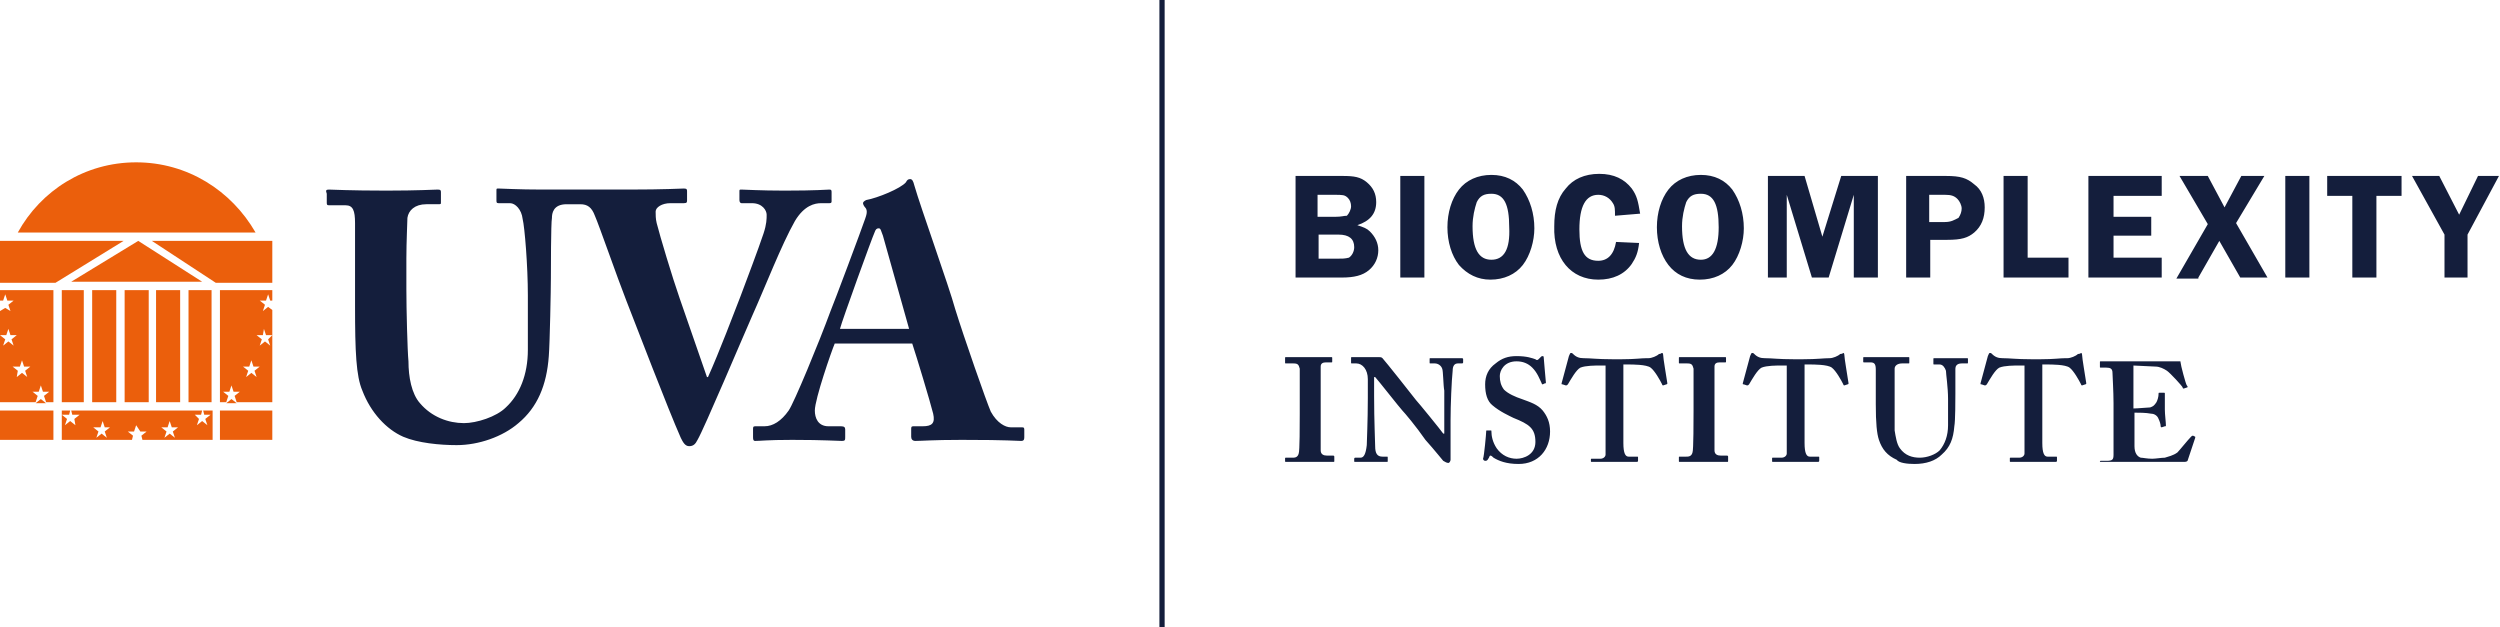 <svg version="1.1" xmlns="http://www.w3.org/2000/svg" xmlns:xlink="http://www.w3.org/1999/xlink" x="0px" y="0px"
	 viewBox="0 0 238.7 59.9" xml:space="preserve">
   <title>UVA Biocomplexity Logo</title>
<path fill="#141E3C" d="M208.6,44.1c0.2,0,0.3-0.1,0.3-0.2
	l0.7-2.1c0-0.1,0-0.1,0-0.1l-0.2-0.1c-0.1,0-0.1,0-0.2,0.1c-0.3,0.3-1.1,1.3-1.3,1.5c-0.4,0.3-0.9,0.4-1.2,0.5
	c-0.3,0-0.9,0.1-1.2,0.1c-0.5,0-0.9-0.1-1.1-0.1c-0.3-0.1-0.6-0.4-0.6-1.1c0-0.3,0-1.6,0-2.4l0-0.8c0.4,0,1.1,0,1.6,0.1
	c0.3,0,0.6,0.2,0.7,0.5c0.1,0.2,0.2,0.5,0.2,0.7c0,0.1,0.1,0.1,0.1,0.1l0.3-0.1c0.1,0,0.1,0,0.1-0.1c0-0.3-0.1-1-0.1-1.5
	c0-0.4,0-1.3,0-1.5c0-0.1,0-0.1-0.1-0.1l-0.4,0c-0.1,0-0.1,0-0.1,0.1c0,0.3-0.1,0.6-0.2,0.8c-0.2,0.3-0.3,0.4-0.6,0.5
	c-0.2,0-1.2,0.1-1.6,0.1l0-4.1l2.1,0.1c0.4,0,0.8,0.2,1.1,0.4c0.3,0.2,1.5,1.5,1.5,1.6c0,0.1,0.1,0.1,0.1,0.1l0.3-0.1
	c0.1,0,0.1-0.1,0-0.2c-0.1-0.1-0.6-2-0.6-2.2c0-0.1,0-0.1-0.1-0.1c-0.1,0-0.3,0-0.5,0l-0.1,0c-0.6,0-3.2,0-4.2,0l-0.7,0
	c-1.2,0-1.7,0-2,0c-0.1,0-0.1,0-0.1,0.1v0.4c0,0.1,0,0.1,0.1,0.1h0.5c0.4,0,0.6,0.1,0.6,0.5c0,0.2,0.1,1.8,0.1,2.9l0,4.9
	c0,0.5-0.1,0.6-0.7,0.6h-0.5c-0.1,0-0.1,0-0.1,0.1V44c0,0.1,0,0.1,0.1,0.1c0.1,0,0.3,0,0.6,0c0.3,0,0.7,0,1.2,0l0.7,0
	c1.9,0,3.2,0,4,0C208.2,44.1,208.5,44.1,208.6,44.1z M194,44.1l0.2,0c1.5,0,2,0,2.1,0c0.1,0,0.1-0.1,0.1-0.1v-0.3
	c0-0.1,0-0.1-0.1-0.1h-0.8c-0.3,0-0.5-0.3-0.5-1.3v-7.5h0.4c0.5,0,1.8,0,2.2,0.3c0.4,0.3,0.9,1.2,1.1,1.6c0,0.1,0.1,0.1,0.1,0.1
	l0.3-0.1c0,0,0.1,0,0.1-0.1c-0.1-0.7-0.4-2.4-0.4-2.7c0-0.2-0.1-0.2-0.1-0.2s-0.1,0.1-0.3,0.1c-0.2,0.2-0.7,0.4-1,0.4l-0.2,0
	c-0.5,0-1.1,0.1-2.3,0.1l-1,0c-1.4,0-2-0.1-2.7-0.1c-0.4,0-0.7-0.1-1-0.4c-0.1-0.1-0.1-0.1-0.2-0.1c-0.1,0-0.1,0.1-0.2,0.3l-0.7,2.6
	c0,0.1,0,0.1,0.1,0.1l0.3,0.1c0.1,0,0.1,0,0.2-0.1c0.3-0.5,0.8-1.4,1.2-1.6c0.5-0.2,1.4-0.2,1.9-0.2l0.5,0l0,4c0,1.2,0,4.2,0,4.4
	c0,0.2-0.2,0.4-0.5,0.4H192c-0.1,0-0.1,0-0.1,0.1V44c0,0.1,0,0.1,0.1,0.1C192.2,44.1,192.7,44.1,194,44.1z M182.8,44.3
	c1.1,0,2-0.3,2.6-0.9c0.8-0.7,1.1-1.5,1.2-2.7c0.1-0.5,0.1-2.6,0.1-3.1l0-0.4c0-0.6,0-1.9,0-2c0-0.2,0.1-0.5,0.6-0.5h0.5
	c0.1,0,0.1,0,0.1-0.1v-0.3c0-0.1,0-0.1-0.1-0.1c-0.1,0-0.5,0-1.2,0l-0.2,0c-0.9,0-1.6,0-1.7,0c-0.1,0-0.1,0-0.1,0.1v0.4
	c0,0.1,0,0.1,0.1,0.1h0.5c0.3,0,0.5,0.3,0.6,0.6c0,0.3,0.2,1.6,0.2,2.7v2.5c0,1-0.3,1.8-0.8,2.4c-0.4,0.4-1.2,0.7-1.9,0.7
	c-0.7,0-1.4-0.2-1.9-0.9c-0.3-0.4-0.4-1.1-0.5-1.7c0-0.4,0-1.4,0-2.1V37c0-0.8,0-1.7,0-1.8c0-0.3,0.3-0.5,0.7-0.5h0.6
	c0.1,0,0.1,0,0.1-0.1v-0.4c0-0.1,0-0.1-0.1-0.1c-0.2,0-0.8,0-1.8,0l-0.2,0c-1.3,0-2,0-2.2,0c-0.1,0-0.1,0-0.1,0.1v0.3
	c0,0.1,0,0.1,0.1,0.1h0.6c0.4,0,0.5,0.2,0.5,0.7v3.3c0,1.8,0.1,2.8,0.3,3.4c0.3,0.9,0.8,1.5,1.7,1.9
	C181.3,44.2,182.1,44.3,182.8,44.3z M171.3,44.1l0.2,0c1.5,0,2,0,2.1,0c0.1,0,0.1-0.1,0.1-0.1v-0.3c0-0.1,0-0.1-0.1-0.1h-0.8
	c-0.3,0-0.5-0.3-0.5-1.3v-7.5h0.4c0.5,0,1.8,0,2.2,0.3c0.4,0.3,0.9,1.2,1.1,1.6c0,0.1,0.1,0.1,0.1,0.1l0.3-0.1c0,0,0.1,0,0.1-0.1
	c-0.1-0.7-0.4-2.4-0.4-2.7c0-0.2-0.1-0.2-0.1-0.2s-0.1,0.1-0.3,0.1c-0.2,0.2-0.7,0.4-1,0.4c-0.6,0-1.2,0.1-2.5,0.1l-1,0
	c-1.4,0-2-0.1-2.7-0.1c-0.4,0-0.7-0.1-1-0.4c-0.1-0.1-0.1-0.1-0.2-0.1c-0.1,0-0.1,0.1-0.2,0.3l-0.7,2.6c0,0.1,0,0.1,0.1,0.1l0.3,0.1
	c0.1,0,0.1,0,0.2-0.1c0.3-0.5,0.8-1.4,1.2-1.6c0.5-0.2,1.4-0.2,1.9-0.2l0.5,0l0,4.3c0,1.3,0,3.8,0,4.1c0,0.2-0.2,0.4-0.5,0.4h-0.8
	c-0.1,0-0.1,0-0.1,0.1V44c0,0.1,0,0.1,0.1,0.1C169.5,44.1,170,44.1,171.3,44.1z M162.7,44.1l0.2,0c1.3,0,1.9,0,2,0
	c0.1,0,0.1,0,0.1-0.1v-0.4c0-0.1-0.1-0.1-0.1-0.1h-0.6c-0.3,0-0.6-0.1-0.6-0.5c0-0.1,0-2.8,0-3.4v-1.3c0-0.6,0-3.2,0-3.3
	c0-0.3,0.2-0.4,0.5-0.4h0.5c0.1,0,0.1,0,0.1-0.1v-0.3c0-0.1,0-0.1-0.1-0.1c-0.2,0-0.6,0-1.8,0l-0.2,0c-1.4,0-2.1,0-2.3,0
	c-0.1,0-0.1,0-0.1,0.1v0.4c0,0.1,0,0.1,0.1,0.1h0.7c0.4,0,0.5,0.1,0.6,0.5c0,0.2,0,2.7,0,3v1c0,0.8,0,3.8-0.1,4
	c-0.1,0.4-0.4,0.4-0.6,0.4h-0.6c-0.1,0-0.1,0-0.1,0.1V44c0,0.1,0,0.1,0.1,0.1C160.9,44.1,161.5,44.1,162.7,44.1z M154,44.1l0.2,0
	c1.5,0,2,0,2.1,0c0.1,0,0.1-0.1,0.1-0.1v-0.3c0-0.1,0-0.1-0.1-0.1h-0.8c-0.3,0-0.5-0.3-0.5-1.3v-7.5h0.4c0.5,0,1.8,0,2.2,0.3
	c0.4,0.3,0.9,1.2,1.1,1.6c0,0.1,0.1,0.1,0.1,0.1l0.3-0.1c0,0,0.1,0,0.1-0.1c-0.1-0.7-0.4-2.4-0.4-2.7c0-0.2-0.1-0.2-0.1-0.2
	c-0.1,0-0.1,0.1-0.3,0.1c-0.2,0.2-0.7,0.4-1,0.4l-0.2,0c-0.5,0-1.1,0.1-2.3,0.1l-1,0c-1.4,0-2-0.1-2.7-0.1c-0.4,0-0.7-0.1-1-0.4
	c-0.1-0.1-0.1-0.1-0.2-0.1c-0.1,0-0.1,0.1-0.2,0.3l-0.7,2.6c0,0.1,0,0.1,0.1,0.1l0.3,0.1c0.1,0,0.1,0,0.2-0.1
	c0.3-0.5,0.8-1.4,1.2-1.6c0.5-0.2,1.4-0.2,1.9-0.2l0.5,0l0,3.9c0,1.1,0,4.3,0,4.6c0,0.2-0.2,0.4-0.5,0.4H152c-0.1,0-0.1,0-0.1,0.1
	V44c0,0.1,0,0.1,0.1,0.1C152.2,44.1,152.8,44.1,154,44.1z M145,44.3c1.9,0,3-1.4,3-3.1c0-0.9-0.3-1.5-0.7-2c-0.5-0.6-1.2-0.8-2-1.1
	c-0.6-0.2-1.3-0.5-1.7-0.9c-0.3-0.4-0.4-0.8-0.4-1.3c0-0.5,0.4-1.4,1.6-1.4c0.6,0,1.1,0.2,1.5,0.6c0.5,0.5,0.7,1.1,0.9,1.5
	c0,0.1,0.1,0.1,0.1,0.1l0.2-0.1c0.1,0,0.1,0,0.1-0.1c0-0.1-0.2-2.1-0.2-2.3c0-0.1,0-0.2-0.1-0.2c-0.1,0-0.1,0-0.2,0.1l-0.2,0.2
	c-0.1,0.1-0.2,0.1-0.3,0c-0.3-0.1-0.8-0.3-1.8-0.3c-0.8,0-1.4,0.2-2,0.7c-0.7,0.5-1,1.2-1,2c0,0.9,0.2,1.6,0.7,2
	c0.7,0.6,1.6,1,2,1.2c1.5,0.6,2.1,1,2.1,2.3c0,1.2-1.1,1.6-1.8,1.6c-0.7,0-1.4-0.3-1.9-1c-0.4-0.6-0.5-1.2-0.5-1.6
	c0-0.1,0-0.1-0.1-0.1l-0.3,0c-0.1,0-0.1,0-0.1,0.1c0,0.2-0.2,2.4-0.3,2.6c0,0.1,0.1,0.2,0.2,0.2c0.1,0,0.2,0,0.3-0.2
	c0.1-0.1,0.1-0.3,0.2-0.3s0.2,0.1,0.3,0.2C143.1,44,143.8,44.3,145,44.3z M138.3,44.2c0.1,0,0.2-0.2,0.2-0.3l0-3.8
	c0-1.4,0.1-3.8,0.2-4.7c0-0.5,0.2-0.7,0.5-0.7h0.4c0.1,0,0.1-0.1,0.1-0.1v-0.3c0,0,0-0.1-0.1-0.1c-0.2,0-0.5,0-1.2,0l-0.2,0
	c-1,0-1.4,0-1.6,0c-0.1,0-0.1,0-0.1,0.1v0.3c0,0.1,0,0.1,0.1,0.1h0.4c0.3,0,0.6,0.2,0.7,0.5c0.1,0.2,0.1,1.6,0.2,2.1
	c0,0.5,0,1.1,0,1.8l0,2.3h-0.1c-0.2-0.3-2.4-3-2.6-3.2c-0.3-0.4-3-3.8-3.2-4c-0.1-0.1-0.2-0.1-0.3-0.1c-0.1,0-0.2,0-0.4,0
	c-0.2,0-0.4,0-0.6,0l-0.5,0c-0.3,0-0.5,0-0.7,0c-0.3,0-0.4,0-0.4,0c-0.1,0-0.1,0-0.1,0.1v0.4c0,0.1,0,0.1,0.1,0.1h0.4
	c0.6,0,1.1,0.6,1.1,1.5v1.8c0,2.2-0.1,4.2-0.1,4.5c-0.1,0.9-0.3,1.2-0.6,1.2h-0.5c-0.1,0-0.1,0.1-0.1,0.1V44c0,0.1,0,0.1,0.1,0.1
	c0.1,0,1.1,0,1.5,0c0.5,0,1.4,0,1.5,0c0.1,0,0.1,0,0.1-0.1v-0.3c0-0.1,0-0.1-0.1-0.1H132c-0.5,0-0.7-0.3-0.7-1
	c0-0.4-0.1-2.4-0.1-4.8V36h0.1c0.2,0.2,2.4,3,2.6,3.2c0.2,0.2,1.3,1.5,2.2,2.8c0.9,1,1.6,1.9,1.7,2C138,44.1,138.1,44.2,138.3,44.2z
	 M125.1,44.1l0.2,0c1.3,0,1.9,0,2,0c0.1,0,0.1,0,0.1-0.1v-0.4c0-0.1-0.1-0.1-0.1-0.1h-0.6c-0.3,0-0.6-0.1-0.6-0.5l0-0.1
	c0-0.6,0-3.3,0-3.4v-1.1c0-0.2,0-3.3,0-3.4c0-0.3,0.2-0.4,0.5-0.4h0.5c0.1,0,0.1,0,0.1-0.1v-0.3c0-0.1,0-0.1-0.1-0.1
	c-0.2,0-0.6,0-1.8,0l-0.2,0c-1.4,0-2.1,0-2.3,0c-0.1,0-0.1,0-0.1,0.1v0.4c0,0.1,0,0.1,0.1,0.1h0.7c0.4,0,0.5,0.1,0.6,0.5
	c0,0.2,0,2.2,0,2.9l0,1.4c0,1,0,3.6-0.1,3.8c-0.1,0.4-0.4,0.4-0.6,0.4h-0.6c-0.1,0-0.1,0-0.1,0.1V44c0,0.1,0,0.1,0.1,0.1
	C123.3,44.1,123.8,44.1,125.1,44.1z M235.6,26.5v-4.1l3-5.6h-2l-1.8,3.7l-1.9-3.7h-2.6l3.1,5.6v4.1H235.6z M226.9,26.5v-7.8h2.4
	v-1.9h-7.1v1.9h2.4v7.8H226.9z M220.5,26.5v-9.7h-2.3v9.7H220.5z M209.9,26.5l2-3.5l2,3.5h2.6l-3-5.2l2.7-4.5H214l-1.6,3l-1.6-3
	h-2.7l2.7,4.6l-3,5.2H209.9z M206.4,26.5v-1.9h-4.6v-2.1h3.6v-1.8h-3.6v-2h4.6v-1.9h-7v9.7H206.4z M197.5,26.5v-1.9h-3.9v-7.8h-2.3
	v9.7H197.5z M185.7,21.2h-1.5v-2.6h1.5c0.6,0,0.9,0.1,1.2,0.4c0.2,0.2,0.4,0.6,0.4,0.9c0,0.3-0.1,0.6-0.3,0.9
	C186.6,21,186.3,21.2,185.7,21.2z M184.3,26.5v-3.6h1.6c1.4,0,2-0.2,2.6-0.7c0.7-0.6,1-1.4,1-2.4c0-0.9-0.3-1.7-1-2.2
	c-0.7-0.6-1.3-0.8-2.7-0.8h-3.8v9.7H184.3z M170.6,26.5v-7.9l2.4,7.9h1.6l2.4-7.9v7.9h2.3v-9.7h-3.5l-1.8,5.8l-1.7-5.8h-3.5v9.7
	H170.6z M162.4,24.8c-1.2,0-1.8-1-1.8-3.2c0-0.9,0.2-1.7,0.4-2.3c0.3-0.6,0.7-0.8,1.4-0.8c1.2,0,1.7,1,1.7,3.2
	C164.1,23.8,163.5,24.8,162.4,24.8z M162.3,26.7c1.3,0,2.4-0.5,3.1-1.4c0.7-0.9,1.1-2.3,1.1-3.5c0-1.4-0.4-2.7-1.1-3.7
	c-0.7-0.9-1.7-1.4-3-1.4s-2.4,0.5-3.1,1.4c-0.7,0.9-1.1,2.2-1.1,3.6c0,1.4,0.4,2.7,1.1,3.6C160,26.2,161,26.7,162.3,26.7z
	 M152.6,26.7c1.4,0,2.5-0.5,3.2-1.5c0.4-0.6,0.6-1.1,0.7-2l-2.2-0.1c-0.2,1.2-0.8,1.8-1.7,1.8c-1.3,0-1.8-0.9-1.8-3
	c0-2.2,0.6-3.3,1.8-3.3c0.6,0,1.1,0.3,1.4,0.8c0.2,0.3,0.2,0.6,0.2,1.2l2.4-0.2c-0.2-1.2-0.3-1.7-0.8-2.4c-0.7-0.9-1.7-1.4-3.1-1.4
	c-1.4,0-2.5,0.5-3.2,1.4c-0.8,0.9-1.1,2.1-1.1,3.6C148.3,24.7,150,26.7,152.6,26.7z M142.4,24.8c-1.2,0-1.8-1-1.8-3.2
	c0-0.9,0.2-1.7,0.4-2.3c0.3-0.6,0.7-0.8,1.4-0.8c1.2,0,1.7,1,1.7,3.2C144.2,23.8,143.6,24.8,142.4,24.8z M142.3,26.7
	c1.3,0,2.4-0.5,3.1-1.4c0.7-0.9,1.1-2.3,1.1-3.5c0-1.4-0.4-2.7-1.1-3.7c-0.7-0.9-1.7-1.4-3-1.4s-2.4,0.5-3.1,1.4
	c-0.7,0.9-1.1,2.2-1.1,3.6c0,1.4,0.4,2.7,1.1,3.6C140.1,26.2,141.1,26.7,142.3,26.7z M136,26.5v-9.7h-2.3v9.7H136z M127.6,24.7h-1.7
	v-2.3h1.9c1,0,1.5,0.4,1.5,1.2c0,0.4-0.2,0.8-0.5,1C128.4,24.7,128.2,24.7,127.6,24.7z M127.5,20.7h-1.7v-2.1h1.6c0.8,0,1,0,1.3,0.3
	c0.2,0.2,0.3,0.5,0.3,0.8c0,0.3-0.2,0.7-0.4,0.9C128.3,20.6,128.1,20.7,127.5,20.7z M128.1,26.5c1.2,0,2-0.2,2.6-0.7
	c0.6-0.5,0.9-1.2,0.9-1.9c0-0.7-0.3-1.3-0.8-1.8c-0.3-0.3-0.6-0.4-1.2-0.6c1.2-0.4,1.8-1.1,1.8-2.2c0-0.8-0.3-1.4-0.9-1.9
	c-0.6-0.5-1.2-0.6-2.3-0.6h-4.5v9.7H128.1z M110.7,0h0.5v59.9h-0.5V0z M83.9,21.8c-0.2,0-0.3,0.1-0.4,0.4c-0.2,0.4-3.1,8.4-3.3,9.2
	h6.6l-2.5-8.9C84.1,22,84.1,21.8,83.9,21.8z M86.9,17.1c0.2,0,0.3,0.2,0.4,0.6c0.6,2.1,3.3,9.6,3.9,11.8c0.8,2.6,3,8.9,3.4,9.8
	c0.6,1.1,1.4,1.5,1.9,1.5h1.1c0.2,0,0.2,0.1,0.2,0.3v0.6c0,0.2,0,0.4-0.3,0.4C97,42.1,96.3,42,92,42l-0.3,0c-2.6,0-3.7,0.1-4.3,0.1
	c-0.3,0-0.4-0.2-0.4-0.4V41c0-0.2,0-0.3,0.2-0.3h0.9c0.9,0,1.2-0.3,1-1.2c-0.3-1.2-1.6-5.5-2-6.7h-7.4c-0.3,0.7-1.9,5.3-1.9,6.4
	c0,0.7,0.3,1.5,1.3,1.5h1.2c0.3,0,0.4,0.1,0.4,0.3v0.7c0,0.3,0,0.4-0.3,0.4c-0.4,0-1.8-0.1-4.6-0.1l-0.3,0c-2.2,0-2.9,0.1-3.4,0.1
	c-0.2,0-0.2-0.2-0.2-0.4V41c0-0.2,0-0.3,0.2-0.3H73c0.8,0,1.6-0.5,2.3-1.5c0.5-0.7,2.9-6.5,4-9.5c0.3-0.7,3-7.9,3.3-8.8
	c0.1-0.3,0.3-0.8,0-1.1c-0.1-0.1-0.2-0.3-0.2-0.4c0-0.1,0.1-0.2,0.3-0.3c1.1-0.2,3.3-1.1,3.8-1.7C86.6,17.2,86.7,17.1,86.9,17.1z
	 M31.4,18.1c0.3,0,2,0.1,5.5,0.1c3,0,4.6-0.1,4.9-0.1c0.3,0,0.3,0.1,0.3,0.3v0.9c0,0.2,0,0.2-0.3,0.2h-1.1c-1.1,0-1.7,0.6-1.8,1.3
	c0,0.3-0.1,2.3-0.1,3.9l0,2.9c0,1.9,0.1,5.9,0.2,6.9c0,1.5,0.3,3.1,1.1,4c1.1,1.3,2.7,1.9,4.2,1.9c1.2,0,3.1-0.6,4-1.5
	c1.3-1.2,2.1-3.1,2.1-5.5v-5.2c0-2.8-0.3-6.5-0.5-7.3c-0.1-0.9-0.7-1.5-1.2-1.5h-1.1c-0.2,0-0.2-0.1-0.2-0.3v-0.9
	c0-0.2,0-0.2,0.2-0.2c0.3,0,1.9,0.1,4.2,0.1c1,0,1.9,0,2.5,0c0.1,0,0.3,0,0.5,0c0.2,0,0.4,0,0.5,0c0.7,0,1.9,0,3.7,0l1,0
	c3.5,0,5-0.1,5.3-0.1c0.3,0,0.3,0.1,0.3,0.3v0.8c0,0.2,0,0.3-0.3,0.3H64c-0.8,0-1.4,0.4-1.4,0.8c0,0.3,0,0.7,0.1,1.1
	c0.3,1.2,1.5,5.2,2.2,7.2l2.6,7.5h0.1c1-2.2,2.6-6.4,3.1-7.7c0.6-1.6,1.7-4.5,2.2-6c0.3-0.9,0.3-1.4,0.3-1.8c0-0.4-0.4-1.1-1.4-1.1
	h-1c-0.1,0-0.2-0.1-0.2-0.3v-0.8c0-0.2,0-0.2,0.2-0.2c0.3,0,1.8,0.1,4.1,0.1c3.1,0,4-0.1,4.3-0.1c0.2,0,0.2,0.1,0.2,0.3v0.8
	c0,0.1,0,0.2-0.2,0.2h-0.8c-0.6,0-1.6,0.2-2.5,1.7c-1.3,2.3-2.8,6.2-4.1,9.1c-0.8,1.8-4.6,10.8-5.2,11.8c-0.2,0.4-0.4,0.6-0.8,0.6
	c-0.4,0-0.6-0.4-0.8-0.8c-1.2-2.7-4.3-10.8-5.2-13.1c-0.9-2.3-2.6-7.2-3-8.1c-0.3-0.8-0.7-1.1-1.4-1.1h-1.3c-1.3,0-1.4,0.9-1.4,1.3
	c-0.1,0.5-0.1,5.1-0.1,5.6l0,0.1c0,1-0.1,6.3-0.2,7.5c-0.2,2.8-1.1,4.9-2.9,6.4c-1.5,1.3-3.8,2.1-5.9,2.1c-1.6,0-3.7-0.2-5.1-0.8
	c-1.6-0.7-3.1-2.3-3.9-4.4c-0.6-1.4-0.7-3.7-0.7-8.1v-7.9c0-1.2-0.2-1.7-0.9-1.7h-1.6c-0.2,0-0.2-0.1-0.2-0.3v-0.8
	C31.1,18.2,31.1,18.1,31.4,18.1z"/>
<path fill="#EB5F0C" d="M13,15.5c4.9,0,9.1,2.7,11.4,6.7H1.7
	C3.9,18.2,8.1,15.5,13,15.5z M26,23v4h-5.4l-6.1-4H26z M11.8,23l-6.5,4H0v-4H11.8z M13.2,23l6.1,3.9H6.8L13.2,23z M0.8,31.4L0.6,32
	H0l0.5,0.4l-0.2,0.6l0.5-0.4l0.5,0.4l-0.2-0.6L1.6,32H1L0.8,31.4z M24,34.4L23.8,35h-0.6l0.5,0.4L23.5,36l0.5-0.4l0.5,0.4l-0.2-0.6
	l0.5-0.4h-0.6L24,34.4z M2.1,34.4L1.9,35H1.2l0.5,0.4L1.6,36l0.5-0.4L2.6,36l-0.2-0.6L2.9,35H2.3L2.1,34.4z M22.1,38.1l0.5,0.4h-1
	L22.1,38.1z M26,27.7v1h-0.2l-0.2-0.6l-0.2,0.6h-0.6l0.5,0.4l-0.2,0.6l0.5-0.4l0.4,0.3V32h-0.6l-0.2-0.6L25.1,32h-0.6l0.5,0.4
	l-0.2,0.6l0.5-0.4l0.5,0.4l-0.2-0.6L26,32v6.4h-3.4l-0.2-0.6l0.5-0.4h-0.6l-0.2-0.6l-0.2,0.6h-0.6l0.5,0.4l-0.2,0.6H21V27.7H26z
	 M20.2,27.7v10.7H18V27.7H20.2z M8,27.7v10.7H5.9V27.7H8z M11.1,27.7v10.7H8.8V27.7H11.1z M14.2,27.7v10.7h-2.3V27.7H14.2z
	 M5.1,27.7v10.7H4.4l-0.2-0.6l0.5-0.4H4.1l-0.2-0.6l-0.2,0.6H3.1l0.5,0.4l-0.2,0.6H0L0,32l0-2.3l0.5-0.3L1,29.7l-0.2-0.6l0.5-0.4
	H0.7l-0.2-0.6l-0.1,0.3l-0.1,0.3H0v-1H5.1z M3.9,38.1l0.5,0.4h-1L3.9,38.1z M17.2,27.7v10.7h-2.3V27.7H17.2z M9.8,40.2l-0.2,0.6H8.9
	l0.5,0.4l-0.2,0.6l0.5-0.4l0.5,0.4l-0.2-0.6l0.5-0.4H10L9.8,40.2z M16.2,40.2L16,40.8h-0.6l0.5,0.4l-0.2,0.6l0.5-0.4l0.5,0.4
	l-0.2-0.6l0.5-0.4h-0.6L16.2,40.2z M6.7,39.2l-0.1,0.4H5.9L6.4,40l-0.2,0.6l0.5-0.4l0.5,0.4L7.1,40l0.5-0.4H6.9l-0.1-0.4h12.5
	l-0.1,0.4h-0.6L19,40l-0.2,0.6l0.5-0.4l0.5,0.4L19.6,40l0.5-0.4h-0.6l-0.1-0.4h0.9V42h-6.7l-0.1-0.4l0.5-0.4h-0.6L13,40.6l-0.2,0.6
	h-0.6l0.5,0.4L12.6,42H5.9v-2.8H6.7z M26,39.2V42H21v-2.8H26z M5.1,39.2V42H0v-2.8H5.1z"/>
</svg>
